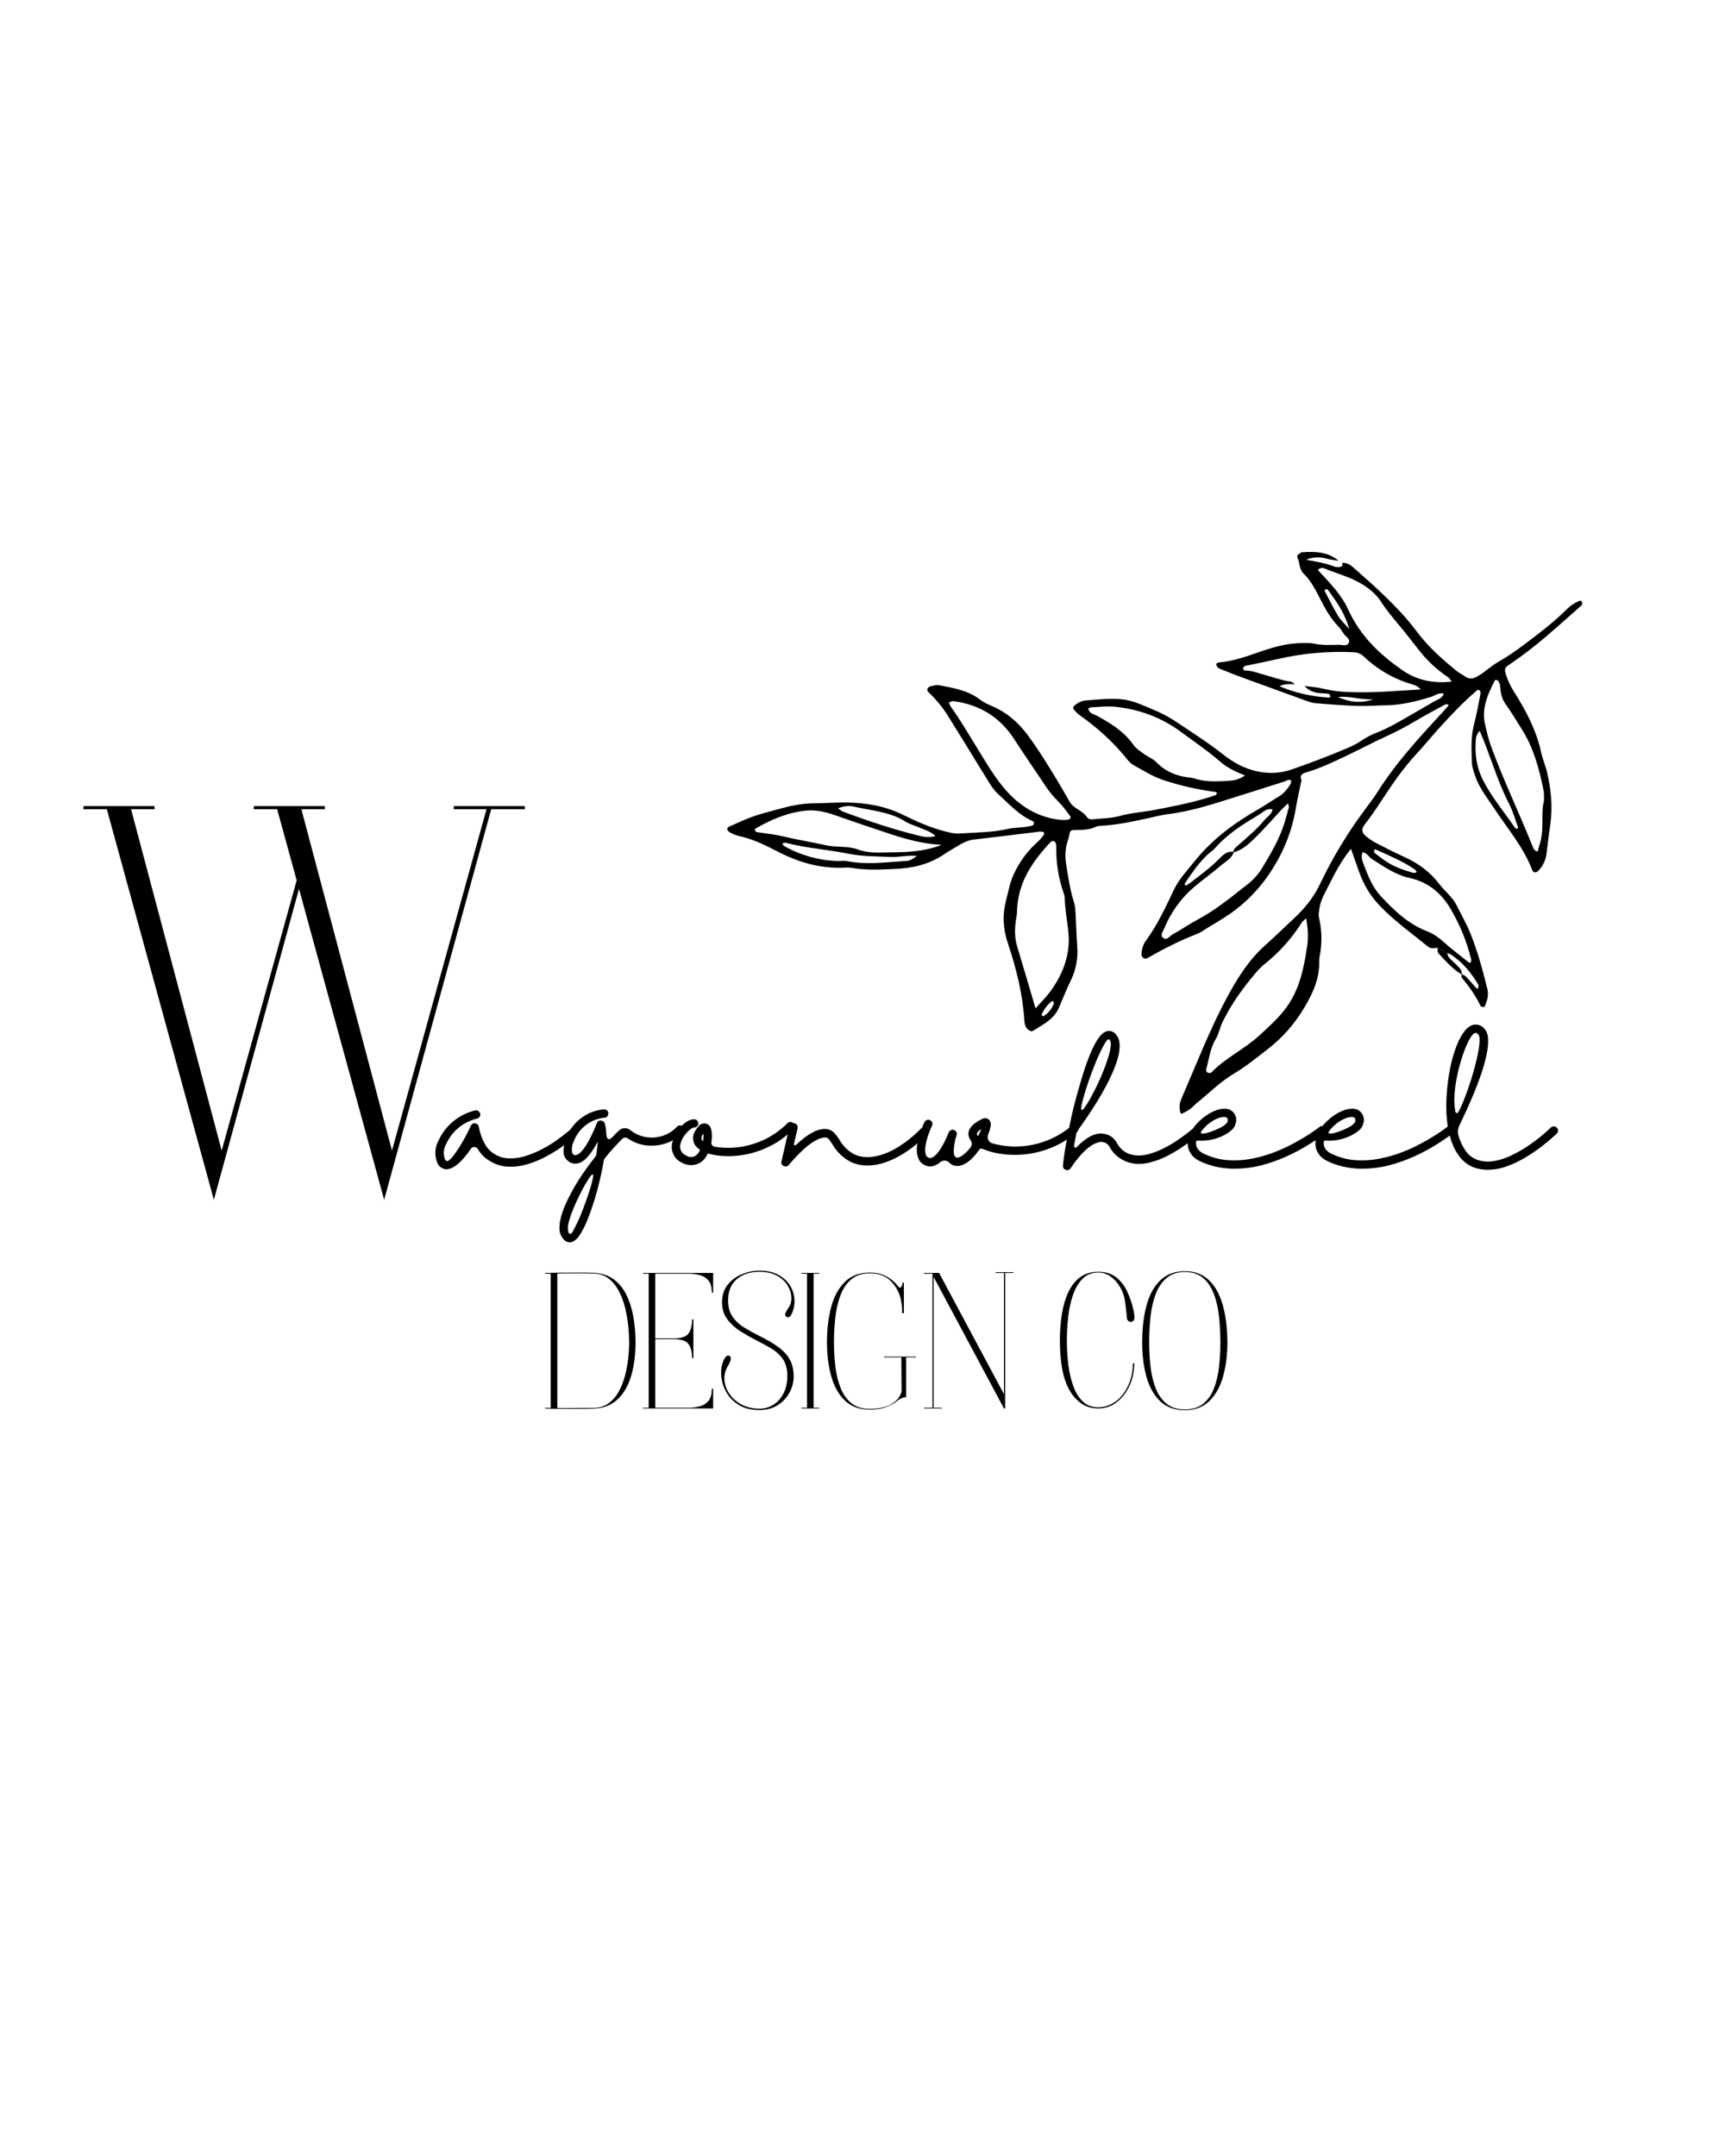 <svg xmlns="http://www.w3.org/2000/svg" xmlns:xlink="http://www.w3.org/1999/xlink" width="1080" viewBox="0 0 810 1012.5" height="1350" preserveAspectRatio="xMidYMid meet"><defs><g></g><clipPath id="21c4622a4f"><path d="M 341 259 L 743 259 L 743 524 L 341 524 Z M 341 259 " clip-rule="nonzero"></path></clipPath><clipPath id="28c670bb6b"><path d="M 345.434 529.617 L 337.559 267.363 L 742.176 255.215 L 750.051 517.465 Z M 345.434 529.617 " clip-rule="nonzero"></path></clipPath><clipPath id="837b73adbb"><path d="M 345.434 529.617 L 337.559 267.363 L 742.176 255.215 L 750.051 517.465 Z M 345.434 529.617 " clip-rule="nonzero"></path></clipPath><clipPath id="65785d5207"><path d="M 345.434 529.617 L 337.559 267.363 L 742.176 255.215 L 750.051 517.465 Z M 345.434 529.617 " clip-rule="nonzero"></path></clipPath><clipPath id="d6854ded02"><path d="M 675 445 L 687 445 L 687 458 L 675 458 Z M 675 445 " clip-rule="nonzero"></path></clipPath><clipPath id="2e5ff0cea4"><path d="M 345.434 529.617 L 337.559 267.363 L 742.176 255.215 L 750.051 517.465 Z M 345.434 529.617 " clip-rule="nonzero"></path></clipPath><clipPath id="f536342e39"><path d="M 345.434 529.617 L 337.559 267.363 L 742.176 255.215 L 750.051 517.465 Z M 345.434 529.617 " clip-rule="nonzero"></path></clipPath><clipPath id="8e470fab93"><path d="M 345.434 529.617 L 337.559 267.363 L 742.176 255.215 L 750.051 517.465 Z M 345.434 529.617 " clip-rule="nonzero"></path></clipPath></defs><g clip-path="url(#21c4622a4f)"><g clip-path="url(#28c670bb6b)"><g clip-path="url(#837b73adbb)"><g clip-path="url(#65785d5207)"><path fill="#000000" d="M 630.184 264.316 C 632.148 264.258 633.762 264.984 635.23 266.277 C 645.973 275.742 656.707 285.168 665.375 296.711 C 670.637 303.738 677.184 309.559 683.973 315.102 C 685.191 316.098 686.691 316.75 687.965 317.688 C 690 319.18 691.84 318.734 693.859 317.574 C 697.324 315.59 700.207 312.738 703.602 310.801 C 707.508 308.547 711.25 306.055 714.84 303.324 C 722.055 297.941 729.27 292.531 735.668 286.168 C 737.355 284.438 739.316 283.121 741.555 282.211 C 741.672 282.137 741.805 282.094 741.945 282.082 C 742.086 282.074 742.219 282.098 742.352 282.152 C 742.48 282.211 742.586 282.297 742.672 282.406 C 742.762 282.52 742.816 282.645 742.84 282.781 C 742.953 283.223 743.004 283.953 742.746 284.18 C 737.414 288.941 732.078 293.695 726.672 298.348 C 720.844 303.375 714.742 308.047 708.367 312.355 C 706.418 313.684 706.363 314.531 707.238 317.117 C 708.164 319.895 709.418 322.512 710.996 324.977 C 716.527 333.734 721.367 342.809 723.609 353.074 C 724.395 356.68 725.934 360.121 726.699 363.73 C 728.324 371.25 729.086 378.77 728.039 386.566 C 727.41 391.262 726.75 395.988 726.219 400.723 C 726.043 402.316 725.609 403.84 724.91 405.285 C 724.211 406.73 723.289 408.02 722.145 409.148 C 721.367 409.934 719.961 409.836 719.562 408.801 C 715.477 397.977 707.977 389.266 701.715 379.781 C 698.371 374.723 694.488 369.973 692.562 364.039 C 691.898 362.004 691.191 360.016 691.133 357.891 C 690.949 351.809 690.629 345.742 692.246 339.727 C 693.477 335.152 694.258 330.453 695.188 325.797 C 695.277 325.27 695.168 324.789 694.855 324.352 C 694.113 323.492 693.508 324.266 692.965 324.73 C 686.887 329.902 681.449 335.707 676.082 341.602 C 672.348 345.719 668.832 350.035 665.062 354.121 C 659.059 360.559 654.113 367.793 649.289 375.102 C 646.52 379.316 643.742 383.508 640.621 387.473 C 639.266 389.203 639.461 391.074 641.105 392.418 C 642.504 393.641 644.02 394.703 645.641 395.609 C 650.098 397.949 654.578 400.273 659.172 402.316 C 665.855 405.289 671.527 409.457 675.961 415.301 C 678.52 418.676 682.062 421.246 683.98 425.148 C 686.078 429.426 688.492 433.57 690.289 437.961 C 693.828 446.531 696.172 455.492 698.422 464.477 C 699.188 467.527 698.223 470.141 697.129 472.805 C 697.059 472.973 696.223 472.895 695.754 472.824 C 695.484 472.742 695.285 472.574 695.16 472.32 C 692.902 467.512 689.781 463.262 686.441 459.16 C 686.168 458.828 686.328 458.145 686.293 457.621 L 686.406 457.512 C 687.062 457.867 687.855 458.09 688.344 458.602 C 689.969 460.301 691.496 462.098 693.043 463.871 C 693.559 464.465 693.949 464.504 694.098 463.863 C 694.215 463.379 694.359 462.727 694.137 462.363 C 690.734 456.742 686.684 451.695 681.039 448.133 C 680.562 447.91 680.062 447.758 679.543 447.668 L 675.098 445.094 C 673.531 445.277 671.938 445.711 670.527 444.551 C 663.152 438.512 655.371 432.953 648.609 426.113 C 643.871 421.336 640.395 415.77 638.18 409.414 C 636.953 405.98 635.75 402.535 634.367 398.613 C 630.078 403.98 627.023 409.523 624.23 415.227 C 622.371 419.023 620.043 422.613 619.508 426.969 C 619.352 428.27 619.027 429.449 619.336 430.836 C 620.75 436.855 620.871 442.902 619.695 448.973 C 619.523 449.754 619.445 450.543 619.457 451.34 C 619.68 459.641 616.371 466.73 612.191 473.645 C 607.781 481.008 602.191 487.32 595.414 492.59 C 590.172 496.668 585.031 500.859 579.32 504.262 C 572.902 508.082 567.664 513.43 561.879 518.078 C 560.848 518.91 560.004 519.992 558.926 520.75 C 557.641 521.668 556.273 522.441 554.824 523.07 C 554.156 523.359 553.57 519.883 554.113 517.883 C 554.316 517.113 554.574 516.367 554.891 515.641 C 561.773 499.84 567.93 483.695 576.102 468.523 C 580.98 459.445 586.453 450.625 594.391 443.648 C 598.766 439.793 602.895 435.66 607.184 431.703 C 612.168 427.098 616.594 421.945 619.656 415.504 C 625.488 403.254 632.438 391.676 640.5 380.762 C 642.707 377.77 645.004 374.836 646.996 371.691 C 655.848 357.707 667.051 345.648 678.215 333.57 C 678.926 332.797 679.578 331.969 680.258 331.18 C 679.449 330.359 678.727 330.77 678.027 331.156 C 673.379 333.719 668.668 336.18 664.117 338.902 C 659.781 341.477 655.32 343.805 650.727 345.891 C 644.469 348.762 638.371 352.004 632.145 354.969 C 625.918 357.938 619.684 360.895 613.023 362.84 C 611.535 363.277 609.992 364.238 611.16 366.348 C 610.258 370.738 609.195 375.102 608.473 379.527 C 606.516 391.531 601.734 402.414 594.754 412.191 C 589.418 419.613 582.902 425.793 575.203 430.73 C 572.531 432.461 569.801 434.062 567.055 435.707 C 565.469 436.672 563.957 437.852 562.246 438.512 C 554.074 441.68 546.305 445.645 538.703 449.977 C 537.457 450.68 536.051 449.633 536.031 448.234 C 536.02 447.027 536.203 445.848 536.582 444.699 C 536.957 443.555 537.512 442.496 538.238 441.531 C 543.605 434.188 547.328 426 551.215 417.867 C 553.641 412.781 557.539 408.715 561 404.391 C 569.242 394.102 579.688 386.422 591.062 379.926 C 594.273 378.09 597.289 375.934 600.488 374.047 C 602.387 372.93 603.77 371.375 605.035 369.66 C 606.305 367.945 606.688 366.523 605.938 366.309 C 604.781 365.977 603.973 366.754 603 367.062 C 592.406 370.418 581.812 373.797 571.203 377.094 C 563.602 379.438 555.91 381.43 547.984 382.414 C 545.105 382.77 542.281 383.578 539.438 384.184 C 532.184 385.723 524.945 387.367 517.504 387.773 C 516.453 387.836 515.309 387.906 514.387 388.348 C 511.383 389.781 508.207 389.723 505.02 389.793 C 502.484 389.844 502.508 389.895 501.902 393.098 C 501.707 393.863 501.477 394.617 501.207 395.359 C 500.125 398.949 500.09 402.406 500.688 406.242 C 501.637 412.273 502.539 418.25 504.414 424.082 C 504.883 425.566 504.93 427.215 505.043 428.793 C 505.34 434.098 505.457 439.41 505.844 444.703 C 506.047 447.492 505.875 450.258 505.328 453 C 504.781 455.742 503.879 458.359 502.621 460.859 C 500.652 464.895 498.992 469.086 497.238 473.223 C 494.867 478.789 489.656 481.164 485.004 484.129 C 484.141 484.68 483.02 483.812 482.262 483.004 C 481.281 481.965 481.098 480.68 481.012 479.336 C 480.234 466.816 477.203 454.758 473.242 442.938 C 470.98 436.176 470.625 429.566 472.445 422.656 C 473.523 418.555 474.246 414.348 476.047 410.488 C 478.762 404.629 482.531 399.551 487.355 395.254 C 488.312 394.367 489.188 393.402 489.98 392.363 C 490.246 392.016 490.238 391.422 490.25 390.934 C 490.246 390.832 489.816 390.652 489.555 390.621 C 489.031 390.543 488.504 390.531 487.977 390.574 C 477.711 391.812 467.457 393.117 457.203 394.285 C 454.73 394.566 452.617 395.551 450.562 396.777 C 448.066 398.273 445.516 399.723 443.082 401.352 C 436.246 405.945 428.547 407.703 420.504 408.055 C 413.613 408.371 406.703 408.785 399.832 407.555 C 398.512 407.395 397.184 407.371 395.859 407.488 C 384.961 407.887 374.84 404.898 365.312 399.984 C 359.395 396.934 353.52 393.98 346.957 392.602 C 345.664 392.27 344.43 391.793 343.25 391.168 C 342.602 390.855 341.824 390.367 341.57 389.758 C 341.223 388.922 341.992 388.355 342.73 388.031 C 346.383 386.457 349.98 384.723 353.723 383.398 C 357.465 382.07 361.344 381.168 365.164 380.094 C 370.793 378.492 376.465 377.25 382.379 377.25 C 387.426 377.254 392.473 376.789 397.516 376.871 C 406.594 377.023 415.406 378.449 423.715 382.5 C 430.129 385.641 436.637 388.617 443.641 390.402 C 445.992 391.004 448.281 391.598 450.668 391.426 C 458.266 390.879 465.938 391.012 473.445 389.23 C 475.75 388.684 478.195 388.719 480.57 388.449 C 481.887 388.316 483.188 388.105 484.473 387.812 C 484.988 387.617 485.34 387.266 485.527 386.75 C 485.551 386.266 485.359 385.891 484.957 385.621 C 478.441 382.797 473.809 377.566 468.719 372.941 C 466.73 371.133 465.301 368.906 463.91 366.629 C 457.68 356.457 451.418 346.309 445.121 336.188 C 442.566 332.113 439.539 328.43 436.035 325.137 C 434.934 324.094 435.461 322.617 437.066 322.273 C 438.328 321.988 439.734 321.551 440.957 321.789 C 447.703 323.094 454.523 324.184 460.227 328.574 C 461.879 329.848 463.863 330.762 465.816 331.59 C 472.59 334.488 477.949 339.027 482.332 344.902 C 487.574 351.93 492.152 359.375 496.66 366.867 C 498.57 370.043 500.41 373.266 502.246 376.492 C 504.145 379.836 508.355 380.562 510.41 383.762 C 511 384.68 512.137 384.883 513.273 384.754 C 517.488 384.285 521.66 384.355 525.867 383.176 C 531.195 381.68 536.848 381.379 542.316 380.32 C 551.918 378.457 561.539 376.645 570.809 373.398 C 571.016 373.324 571.172 373.039 571.305 372.824 C 571.578 372.395 571.336 372.059 570.629 371.879 C 570.375 371.816 570.102 371.84 569.84 371.805 C 561.953 370.703 554.223 368.926 546.645 366.469 C 541.492 364.801 537.074 361.965 532.449 359.414 C 531.285 358.734 530.289 357.863 529.461 356.797 C 522.949 348.645 515.293 341.738 506.785 335.723 C 505.738 334.91 504.824 333.977 504.035 332.91 C 503.84 332.668 504.004 331.785 504.32 331.527 C 505.945 330.121 507.805 329.066 509.992 328.918 C 515.551 328.551 521.113 327.852 526.699 328.398 C 532.059 328.926 536.859 331.316 541.723 333.34 C 545.414 334.867 548.926 336.734 552.254 338.941 C 559.746 343.969 567.355 348.793 574.473 354.406 C 581.684 360.105 589.957 363.598 599.531 362.852 C 601.906 362.664 604.219 362.172 606.469 361.379 C 615.23 358.355 623.883 355.074 632.398 351.422 C 634.863 350.445 637.203 349.223 639.406 347.75 C 641.602 346.238 643.945 345.016 646.438 344.078 C 651.184 342.246 655.559 339.777 659.918 337.227 C 664.273 334.672 668.676 332.25 672.992 329.648 C 674.785 328.574 677.148 328.148 677.949 325.781 C 675.641 325.031 673.895 326.68 671.93 327.277 C 665.059 329.363 658.148 331.121 650.895 331.223 C 646.375 331.285 641.848 331.676 637.34 331.52 C 630.723 331.293 624.105 330.762 617.504 330.223 C 615.953 330.094 614.41 329.469 612.918 328.949 C 603.457 325.531 594.004 322.094 584.562 318.625 C 580.57 317.168 576.613 315.637 572.695 314.035 C 571.969 313.691 571.469 313.145 571.191 312.391 C 570.867 311.359 571.922 311.152 572.617 311.078 C 579.281 310.48 585.484 308.227 591.742 306.039 C 598.246 303.766 604.914 301.973 611.926 301.977 C 613.516 301.98 615.156 301.879 616.688 302.219 C 620.641 303.082 624.625 302.914 628.598 302.801 C 630.27 302.754 632.676 303.848 633.445 301.578 C 633.984 299.98 631.918 298.98 631.039 297.699 C 630.156 296.422 629.289 295.016 628.191 293.891 C 624.988 290.605 622.773 286.711 620.664 282.707 C 618.207 278.008 615.992 273.129 612.129 269.363 C 609.984 267.281 610.434 264.43 609.32 262.082 C 608.66 260.691 609.914 260.293 610.668 259.664 C 610.879 259.488 611.117 259.383 611.391 259.348 C 617.52 258.957 623.531 259.07 628.559 263.359 C 626.773 263.059 624.949 262.895 623.211 262.418 C 620.254 261.602 617.383 261.324 613.273 262.832 C 618.531 263.859 622.629 264.488 626.484 266.051 C 627.5 266.387 628.523 266.426 629.562 266.16 C 630.375 266.008 630.559 265.125 630.184 264.316 Z M 579.359 400.082 C 578.48 403.148 575.641 404.449 573.508 406.293 C 569.301 409.926 564.742 413.137 560.516 416.742 C 557.496 419.344 554.824 422.266 552.5 425.5 C 550.172 428.734 548.258 432.199 546.75 435.887 C 546.188 437.234 544.684 439.012 545.961 440.254 C 547.82 442.062 549.199 439.57 550.609 438.812 C 554.566 436.684 558.254 434.043 562.223 431.941 C 570.699 427.461 578.035 421.363 585.527 415.52 C 588.301 413.414 590.613 410.891 592.469 407.945 C 596.668 400.934 600.93 393.906 603.285 385.961 C 603.953 383.688 604.625 381.41 605.195 379.113 C 605.305 378.688 604.988 378.137 604.773 377.273 C 603.543 378.465 602.441 379.488 601.41 380.59 C 597.43 384.852 593.633 389.301 589.465 393.355 C 586.488 396.246 583.414 399.242 579.133 400.297 C 579.039 399.098 579.797 398.371 580.594 397.66 C 585.125 393.621 589.902 389.801 593.781 385.066 C 595.09 383.473 597.145 382.43 597.543 380.137 C 594.906 379.371 593.223 381.363 591.371 382.477 C 583.895 386.969 576.441 391.535 570.609 398.234 C 569.574 399.422 568.18 400.281 567.02 401.363 C 562.742 405.367 559.512 410.203 556.27 415.02 C 556.188 415.141 556.355 415.512 556.504 415.676 C 556.672 415.824 556.859 415.867 557.074 415.801 C 557.758 415.395 558.418 414.953 559.055 414.477 C 563.68 410.934 568.387 407.504 572.484 403.312 C 574.32 401.434 576.277 399.477 579.359 400.082 Z M 608.059 321.312 C 605.945 321.379 603.719 320.855 600.809 322.266 C 608.305 325.422 616.113 327.203 624.238 327.609 C 624.398 327.605 624.758 327.172 624.715 327.086 C 624.547 326.641 624.324 325.957 624 325.879 C 622.996 325.68 621.98 325.582 620.957 325.594 C 617.695 325.539 614.793 324.633 612.527 322.156 C 615.398 322.555 618.27 322.656 621.148 323.398 C 624.996 324.32 628.895 324.848 632.848 324.973 C 644.246 325.527 655.594 324.438 667.168 323.773 C 665.855 322.332 664.477 321.766 662.957 321.332 C 661.184 320.828 659.445 320.234 657.742 319.539 C 651.293 316.902 645.539 313.188 640.484 308.395 C 639.828 307.738 639.07 307.23 638.215 306.863 C 637.359 306.5 636.469 306.309 635.539 306.285 C 623.562 305.727 611.73 306.793 600.043 309.488 C 595.422 310.543 590.742 311.457 586.094 312.441 C 585.574 312.551 584.992 312.535 584.559 312.777 C 584.105 313.02 583.82 313.391 583.703 313.895 C 583.691 314.242 584.25 314.926 584.543 314.922 C 588.082 314.848 591.273 316.273 594.566 317.156 C 598.406 318.199 602.094 319.605 606.078 320.094 C 606.75 320.215 607.391 320.902 608.059 321.312 Z M 486.258 473.547 C 489.016 470.438 491.316 468.215 493.168 465.668 C 499.082 457.523 502.605 448.453 501.723 438.297 C 501.238 432.789 500.078 427.328 499.957 421.758 C 499.906 420.965 499.742 420.191 499.465 419.445 C 497.012 412.375 495.848 405.102 495.977 397.621 C 496.012 397.086 495.941 396.566 495.766 396.062 C 495.598 395.582 495.285 395.23 494.82 395.016 C 494.285 394.906 493.809 395.031 493.395 395.387 C 484.648 404.621 477.785 414.766 477.562 428.125 C 477.535 429.691 477.148 431.254 476.945 432.824 C 476.43 436.801 476.473 440.707 477.668 444.609 C 480.488 453.934 483.211 463.297 486.258 473.547 Z M 613.363 431.281 C 612.43 432.129 611.711 432.551 611.305 433.18 C 606.625 440.629 600.848 447.105 593.98 452.609 C 592.543 453.762 591.223 455.039 590.02 456.434 C 583.848 463.703 578.246 471.332 574.055 479.984 C 572.781 482.625 572.332 485.531 570.832 488.031 C 568.191 492.414 567.73 497.488 566.359 502.273 C 566.312 502.809 566.492 503.254 566.895 503.613 C 567.207 503.883 567.801 503.891 568.273 503.902 C 568.547 503.863 568.77 503.738 568.949 503.527 C 575.625 496.652 584.484 492.641 591.508 486.125 C 595.562 482.359 599.586 478.805 603.074 474.395 C 610.168 465.43 612.219 454.902 613.816 444.203 C 614.434 440.109 614.137 435.82 613.363 431.277 Z M 725.012 376.117 C 724.938 373.66 725.059 372.57 724.875 371.547 C 722.801 361.152 720.102 350.984 714.254 341.934 C 711.957 338.383 709.852 334.695 707.391 331.266 C 705.754 329.121 704.82 326.703 704.586 324.016 C 704.461 322.473 704.488 320.777 703.27 319.551 C 703.023 319.309 702.098 319.258 702.02 319.402 C 701.047 321.266 700.102 323.148 699.285 325.086 C 697.312 329.793 696.109 334.672 697.25 339.789 C 698.059 343.387 698.887 347.012 700.148 350.465 C 705.844 366.094 713.074 381.105 719.277 396.531 C 719.762 397.727 720.043 399.043 721.402 399.723 C 722.203 400.121 721.879 400.129 723.121 396.004 C 725.254 388.996 723.387 381.723 725.012 376.117 Z M 498.488 385.066 C 499.375 385.09 500.258 385.062 501.141 384.988 C 501.672 384.938 502.141 384.746 502.551 384.41 C 502.758 384.18 502.691 383.43 502.457 383.145 C 500.672 380.848 498.977 378.445 496.934 376.391 C 494.668 374.152 492.648 371.711 490.879 369.066 C 486.074 361.789 481.078 354.633 476.359 347.305 C 469.613 336.844 460.094 330.891 447.812 329.297 C 447.105 329.203 446.328 329.645 445.582 329.836 C 445.855 330.5 446.012 331.25 446.422 331.816 C 450.941 338.047 454.742 344.719 458.801 351.242 C 463.246 358.414 467.434 365.828 473.227 372.117 C 480.348 379.812 489.023 384.258 498.488 385.066 Z M 584.625 364.176 C 580.02 362.398 576 360.375 572.699 357.473 C 567.086 352.551 560.891 348.461 554.949 344.008 C 545.578 336.973 535.016 333.062 523.449 331.902 C 519.777 331.543 516.023 332.031 512.305 332.188 C 511.836 332.203 511.387 332.637 510.926 332.855 C 511.332 333.496 511.602 334.332 512.176 334.746 C 513.016 335.348 514.105 335.594 515.031 336.105 C 521.559 339.684 527.852 343.523 532.246 349.848 C 533.414 351.523 535.336 352.715 537.023 353.969 C 538.945 355.371 541.324 356.266 542.949 357.926 C 547.246 362.355 552.453 364.469 558.438 365.145 C 559.238 365.199 560.023 365.336 560.789 365.559 C 566.227 367.41 571.801 366.973 577.375 366.641 C 580.031 366.52 582.449 365.699 584.625 364.176 Z M 681.684 320.094 C 680.938 319.188 680.559 318.438 679.957 318.031 C 674.871 314.629 670.43 310.535 666.633 305.742 C 663.488 301.828 660.473 297.824 657.258 293.973 C 654.219 290.312 651.172 286.754 648.586 282.715 C 645.996 278.676 642.27 275.77 637.953 273.41 C 632.793 270.609 627.148 269.148 621.801 266.902 C 621.289 266.723 620.766 266.684 620.23 266.789 C 619.758 266.922 619.332 267.145 618.949 267.449 C 618.965 267.715 619.059 267.945 619.223 268.152 C 624.469 273.75 629.879 279.242 633.109 286.328 C 638.668 298.535 647.91 307.48 658.723 314.879 C 665.43 319.504 673.141 321.055 681.676 320.094 Z M 690.812 451.406 C 690.855 451.148 690.863 450.891 690.836 450.629 C 688.75 442.098 685.457 434.055 680.961 426.504 C 676.508 419.082 670.328 414.148 661.828 412.289 C 655.184 410.832 649.797 406.953 644.219 403.43 C 642.68 402.457 641.891 400.477 639.84 400.215 C 638.898 402.258 639.75 404.395 640.383 406.074 C 642.348 411.242 644.395 416.492 648.215 420.66 C 654.523 427.523 661.207 433.902 670.16 437.375 C 673.121 438.52 675.695 440.348 678.102 442.539 C 681.793 445.906 685.84 448.887 689.746 452.016 C 689.949 452.148 690.168 452.168 690.395 452.078 C 690.594 451.934 690.68 451.633 690.812 451.406 Z M 442.195 396.785 C 433.16 396.262 425.531 394.129 417.992 391.648 C 409.449 388.844 400.93 385.941 392.438 382.953 C 387.879 381.344 383.305 380.195 378.41 380.691 C 369.82 381.559 362.086 384.879 354.688 389.137 C 354.477 389.324 354.395 389.559 354.445 389.836 C 354.66 390.195 354.973 390.699 355.32 390.758 C 359.234 391.406 363.223 391.727 367.07 392.648 C 374.008 394.297 381.07 395.441 388.051 396.973 C 393.012 398.066 398.137 397.156 402.961 398.965 C 407.789 400.77 412.93 400.355 417.922 400.289 C 425.746 400.211 433.648 400.031 442.195 396.785 Z M 694.801 343.223 C 693.648 344.477 693.035 345.949 692.961 347.652 C 692.527 354.082 693.266 360.191 696.258 366.145 C 700.348 374.297 706.23 381.16 711.285 388.617 C 711.449 388.832 711.648 389 711.891 389.125 C 712.043 389.211 712.316 389.266 712.438 389.176 C 712.637 389.023 712.91 388.691 712.84 388.543 C 711.461 384.82 710.406 380.926 708.59 377.43 C 702.961 366.59 699.871 354.762 694.801 343.223 Z M 430.586 401.93 C 425.805 401.609 421.875 402.613 418.039 402.438 C 411.484 402.113 404.918 402.258 398.344 400.914 C 388.555 398.949 378.504 398.309 368.793 395.75 C 368.367 395.641 367.832 395.992 367.348 396.133 C 367.613 396.523 367.797 397.07 368.152 397.273 C 371.941 399.43 375.934 401.105 380.129 402.297 C 384.328 403.488 388.602 404.168 392.961 404.332 C 394.547 404.387 396.188 404.086 397.711 404.395 C 406.945 406.254 416.152 404.859 425.367 404.344 C 427.004 404.289 428.395 403.582 430.586 401.93 Z M 439.258 392.676 C 437.074 390.414 434.25 389.777 431.711 388.645 C 429.547 387.68 427.148 387.09 425.176 385.852 C 417.785 381.141 409.168 380.723 400.992 378.816 C 398.863 378.324 396.371 378.41 393.508 379.621 C 394.492 380.281 395.09 380.867 395.809 381.133 C 407.668 385.586 419.68 389.555 431.996 392.586 C 434.406 393.227 436.828 393.258 439.258 392.676 Z M 646.512 399.18 C 646 398.773 645.438 398.789 645.246 399.363 C 645.141 399.855 645.258 400.285 645.594 400.656 C 647.477 402.113 649.371 403.578 651.375 404.867 C 654.973 407.172 658.977 408.582 663.062 409.746 C 663.824 409.965 664.641 410.184 665.168 409.41 C 665.254 409.273 664.633 408.52 664.215 408.234 C 658.719 404.465 652.602 401.934 646.512 399.18 Z M 633.582 295.453 C 631.344 287.559 627.43 282.359 623.621 277.113 C 623.441 276.906 623.219 276.773 622.953 276.711 C 622.738 276.664 622.539 276.707 622.359 276.832 C 622.18 276.984 621.922 277.328 621.98 277.441 C 624.051 281.391 626.027 285.398 628.301 289.223 C 629.422 291.109 631.148 292.633 633.582 295.453 Z M 628.25 327.336 C 633.531 329.594 638.246 330.527 644.887 328.449 C 638.414 328.641 633.789 326.77 628.25 327.336 Z M 494.312 470.023 C 492.895 470.547 490.07 473.984 489.113 476.402 C 489.059 476.547 489.281 476.852 489.441 477.004 C 489.602 477.152 489.91 477.293 490.023 477.223 C 491.117 476.527 492.074 475.684 492.895 474.68 C 493.715 473.68 494.355 472.578 494.82 471.367 C 494.887 471.121 494.867 470.883 494.758 470.652 C 494.633 470.426 494.484 470.215 494.312 470.023 Z M 494.312 470.023 " fill-opacity="1" fill-rule="nonzero"></path></g></g></g></g><g clip-path="url(#d6854ded02)"><g clip-path="url(#2e5ff0cea4)"><g clip-path="url(#f536342e39)"><g clip-path="url(#8e470fab93)"><path fill="#000000" d="M 675.113 445.094 L 679.555 447.668 C 680.016 450.191 682.285 451.309 683.812 453 C 685.004 454.32 686.621 455.387 686.418 457.512 L 686.305 457.621 C 682.129 455.098 678.988 451.438 675.668 447.977 C 674.863 447.129 675.012 446.113 675.113 445.094 Z M 675.113 445.094 " fill-opacity="1" fill-rule="nonzero"></path></g></g></g></g><g fill="#000000" fill-opacity="1"><g transform="translate(31.826, 563.444)"><g><path d="M 214.594 -184.875 L 214.594 -183.422 L 198.828 -183.422 L 148.562 0 L 108.578 -146 L 68.594 0 L 18.344 -183.422 L 7.344 -183.422 L 7.344 -184.875 L 40.719 -184.875 L 40.719 -183.422 L 29.719 -183.422 L 72.266 -23.109 L 107.484 -150.031 L 98.312 -183.422 L 87.312 -183.422 L 87.312 -184.875 L 120.688 -184.875 L 120.688 -183.422 L 109.688 -183.422 L 152.234 -23.109 L 196.625 -183.422 L 181.219 -183.422 L 181.219 -184.875 Z M 214.594 -184.875 "></path></g></g></g><g fill="#000000" fill-opacity="1"><g transform="translate(208.089, 548.755)"><g><path d="M 62.562 -18.188 C 62.914 -17.789 63.094 -17.316 63.094 -16.766 C 63.039 -16.211 62.816 -15.766 62.422 -15.422 C 62.266 -15.266 61.523 -14.641 60.203 -13.547 C 58.891 -12.453 57.145 -11.156 54.969 -9.656 C 52.801 -8.156 50.359 -6.691 47.641 -5.266 C 44.922 -3.848 42.051 -2.711 39.031 -1.859 C 36.008 -1.016 32.988 -0.691 29.969 -0.891 C 26.957 -1.098 24.078 -2.098 21.328 -3.891 C 19.234 -5.234 17.562 -6.977 16.312 -9.125 C 15.969 -9.727 15.422 -10.055 14.672 -10.109 C 13.973 -10.148 13.422 -9.875 13.016 -9.281 C 11.922 -7.633 10.723 -6.07 9.422 -4.594 C 8.129 -3.125 6.805 -1.941 5.453 -1.047 C 4.109 -0.148 2.816 0.32 1.578 0.375 L 1.5 0.375 C 0.602 0.32 -0.227 0.035 -1 -0.484 C -1.781 -1.004 -2.344 -1.691 -2.688 -2.547 C -4.188 -6.285 -3.961 -9.926 -2.016 -13.469 C -0.367 -16.914 1.938 -19.848 4.906 -22.266 C 7.875 -24.68 11.227 -26.344 14.969 -27.25 C 15.719 -27.445 16.344 -27.27 16.844 -26.719 C 17.383 -26.164 17.555 -25.516 17.359 -24.766 C 17.109 -24.066 16.609 -23.617 15.859 -23.422 C 12.723 -22.672 9.906 -21.285 7.406 -19.266 C 4.914 -17.242 2.973 -14.766 1.578 -11.828 C 0.172 -9.43 -0.078 -6.938 0.828 -4.344 C 1.117 -3.844 1.344 -3.594 1.5 -3.594 C 1.945 -3.289 2.617 -3.598 3.516 -4.516 C 4.41 -5.441 5.43 -6.754 6.578 -8.453 C 7.734 -10.148 8.867 -12.02 9.984 -14.062 C 11.109 -16.113 12.117 -18.113 13.016 -20.062 C 13.422 -20.957 14.125 -21.332 15.125 -21.188 C 16.07 -21.031 16.617 -20.477 16.766 -19.531 C 16.766 -19.477 16.863 -18.988 17.062 -18.062 C 17.258 -17.145 17.609 -16.016 18.109 -14.672 C 18.609 -13.328 19.297 -11.969 20.172 -10.594 C 21.047 -9.219 22.156 -8.082 23.5 -7.188 C 25.789 -5.633 28.27 -4.82 30.938 -4.75 C 33.613 -4.676 36.297 -5.078 38.984 -5.953 C 41.68 -6.828 44.266 -7.922 46.734 -9.234 C 49.203 -10.555 51.41 -11.914 53.359 -13.312 C 55.305 -14.719 56.852 -15.895 58 -16.844 C 59.145 -17.789 59.742 -18.289 59.797 -18.344 C 60.203 -18.688 60.676 -18.844 61.219 -18.812 C 61.77 -18.789 62.219 -18.582 62.562 -18.188 Z M 62.562 -18.188 "></path></g></g></g><g fill="#000000" fill-opacity="1"><g transform="translate(268.559, 548.755)"><g><path d="M 52.094 -19.688 C 52.488 -19.332 52.695 -18.879 52.719 -18.328 C 52.75 -17.785 52.566 -17.336 52.172 -16.984 C 49.922 -14.586 47.285 -12.879 44.266 -11.859 C 41.242 -10.836 38.16 -10.5 35.016 -10.844 C 31.879 -11.195 28.938 -12.297 26.188 -14.141 C 25.289 -14.742 24.445 -14.672 23.656 -13.922 C 20.707 -11.023 17.961 -7.984 15.422 -4.797 C 15.172 -4.492 15.02 -4.164 14.969 -3.812 C 14.469 -0.77 13.832 2.367 13.062 5.609 C 12.289 8.859 11.43 12.016 10.484 15.078 C 9.535 18.148 8.535 20.992 7.484 23.609 C 6.43 26.234 5.367 28.441 4.297 30.234 C 3.223 32.035 2.191 33.258 1.203 33.906 C 0.504 34.406 -0.242 34.656 -1.047 34.656 C -2.098 34.656 -2.973 34.281 -3.672 33.531 C -5.316 31.781 -6.039 29.707 -5.844 27.312 C -5.789 25.219 -5.289 22.848 -4.344 20.203 C -3.395 17.555 -2.145 14.773 -0.594 11.859 C 0.945 8.941 2.711 6 4.703 3.031 C 6.703 0.062 8.801 -2.789 11 -5.531 C 11.25 -5.883 11.398 -6.258 11.453 -6.656 C 11.797 -8.852 12.02 -10.852 12.125 -12.656 C 11.375 -11.156 10.5 -9.664 9.5 -8.188 C 8.508 -6.719 7.438 -5.445 6.281 -4.375 C 5.133 -3.301 3.938 -2.641 2.688 -2.391 C 0.5 -1.992 -1.289 -2.672 -2.688 -4.422 C -3.688 -5.516 -4.098 -7.02 -3.922 -8.938 C -3.754 -10.863 -3.344 -12.648 -2.688 -14.297 C -1.289 -18.035 1 -21.129 4.188 -23.578 C 7.383 -26.023 10.977 -27.422 14.969 -27.766 C 15.52 -27.816 16.004 -27.664 16.422 -27.312 C 16.848 -26.969 17.062 -26.52 17.062 -25.969 C 17.113 -25.414 16.961 -24.926 16.609 -24.5 C 16.266 -24.082 15.816 -23.875 15.266 -23.875 C 12.023 -23.52 9.117 -22.359 6.547 -20.391 C 3.973 -18.422 2.113 -15.941 0.969 -12.953 C -0.031 -11.055 -0.281 -9.082 0.219 -7.031 C 0.664 -6.582 1.023 -6.332 1.297 -6.281 C 1.578 -6.238 1.797 -6.238 1.953 -6.281 C 2.691 -6.438 3.523 -7.008 4.453 -8 C 5.379 -9 6.289 -10.258 7.188 -11.781 C 8.082 -13.312 8.914 -14.91 9.688 -16.578 C 10.469 -18.242 11.129 -19.801 11.672 -21.25 C 11.973 -22.102 12.57 -22.531 13.469 -22.531 C 14.363 -22.531 14.988 -22.129 15.344 -21.328 C 15.844 -19.785 16.094 -18.191 16.094 -16.547 C 16.145 -15.992 16.242 -15.406 16.391 -14.781 C 16.535 -14.156 16.859 -13.816 17.359 -13.766 C 17.859 -13.723 18.582 -14.223 19.531 -15.266 C 19.938 -15.766 20.363 -16.223 20.812 -16.641 C 21.258 -17.066 21.707 -17.484 22.156 -17.891 C 22.852 -18.535 23.688 -18.883 24.656 -18.938 C 25.633 -18.988 26.52 -18.711 27.312 -18.109 C 29.508 -16.367 31.941 -15.258 34.609 -14.781 C 37.285 -14.312 39.922 -14.488 42.516 -15.312 C 45.109 -16.133 47.379 -17.566 49.328 -19.609 C 49.672 -20.004 50.117 -20.211 50.672 -20.234 C 51.223 -20.266 51.695 -20.082 52.094 -19.688 Z M 2.25 25.969 C 2.844 24.82 3.516 23.312 4.266 21.438 C 5.016 19.57 5.773 17.578 6.547 15.453 C 7.316 13.336 7.988 11.344 8.562 9.469 C 9.145 7.594 9.555 6.031 9.797 4.781 C 10.047 3.539 10.047 2.867 9.797 2.766 C 9.555 2.672 9.109 3.07 8.453 3.969 C 7.805 4.863 7.047 6.07 6.172 7.594 C 5.297 9.113 4.395 10.812 3.469 12.688 C 2.551 14.562 1.691 16.445 0.891 18.344 C 0.098 20.238 -0.547 21.984 -1.047 23.578 C -1.547 25.172 -1.82 26.441 -1.875 27.391 C -1.875 28.141 -1.832 28.836 -1.75 29.484 C -1.676 30.141 -1.414 30.539 -0.969 30.688 C -0.52 30.781 -0.086 30.453 0.328 29.703 C 0.754 28.961 1.395 27.719 2.25 25.969 Z M 2.25 25.969 "></path></g></g></g><g fill="#000000" fill-opacity="1"><g transform="translate(317.878, 548.755)"><g><path d="M 54.641 -21.25 C 55.035 -20.852 55.234 -20.379 55.234 -19.828 C 55.234 -19.285 55.035 -18.836 54.641 -18.484 C 51.441 -15.297 48.047 -12.766 44.453 -10.891 C 40.859 -9.016 37.266 -7.676 33.672 -6.875 C 30.086 -6.082 26.688 -5.723 23.469 -5.797 C 20.25 -5.867 17.441 -6.254 15.047 -6.953 C 14.691 -7.055 14.414 -6.938 14.219 -6.594 C 13.57 -5.094 12.586 -3.891 11.266 -2.984 C 9.941 -2.086 8.457 -1.617 6.812 -1.578 C 5.164 -1.578 3.645 -1.973 2.25 -2.766 C 0.352 -3.66 -0.992 -5.055 -1.797 -6.953 C -2.598 -8.848 -2.672 -10.797 -2.016 -12.797 C -1.566 -14.547 -0.797 -16.207 0.297 -17.781 C 1.398 -19.352 2.648 -20.633 4.047 -21.625 C 5.441 -22.625 6.766 -23.125 8.016 -23.125 L 8.078 -23.125 C 8.629 -23.125 9.094 -22.922 9.469 -22.516 C 9.844 -22.117 10.031 -21.648 10.031 -21.109 C 10.031 -20.609 9.828 -20.172 9.422 -19.797 C 9.023 -19.422 8.555 -19.234 8.016 -19.234 C 7.555 -19.234 6.891 -18.883 6.016 -18.188 C 5.148 -17.488 4.305 -16.578 3.484 -15.453 C 2.66 -14.328 2.07 -13.117 1.719 -11.828 C 1.32 -10.723 1.348 -9.633 1.797 -8.562 C 2.242 -7.488 2.992 -6.727 4.047 -6.281 C 4.941 -5.582 5.938 -5.297 7.031 -5.422 C 8.133 -5.547 9.035 -6.035 9.734 -6.891 C 9.984 -7.18 10.254 -7.562 10.547 -8.031 C 10.848 -8.508 10.773 -8.898 10.328 -9.203 C 8.93 -10.098 8.055 -11.367 7.703 -13.016 C 7.359 -14.672 7.633 -16.195 8.531 -17.594 C 9.727 -19.633 10.828 -20.781 11.828 -21.031 C 12.828 -21.281 13.676 -21.207 14.375 -20.812 C 15.363 -20.258 15.984 -19.172 16.234 -17.547 C 16.484 -15.93 16.461 -14.195 16.172 -12.344 C 16.066 -11.895 16.164 -11.457 16.469 -11.031 C 16.77 -10.613 17.145 -10.352 17.594 -10.25 C 21.781 -9.551 25.93 -9.523 30.047 -10.172 C 34.16 -10.828 38.078 -12.086 41.797 -13.953 C 45.516 -15.828 48.867 -18.258 51.859 -21.25 C 52.211 -21.656 52.664 -21.859 53.219 -21.859 C 53.758 -21.859 54.234 -21.656 54.641 -21.25 Z M 12.281 -12.797 C 12.477 -13.992 12.523 -15.219 12.422 -16.469 C 12.367 -16.312 12.289 -16.172 12.188 -16.047 C 12.094 -15.922 12 -15.785 11.906 -15.641 C 11.602 -15.191 11.473 -14.691 11.516 -14.141 C 11.566 -13.598 11.82 -13.148 12.281 -12.797 Z M 12.281 -12.797 "></path></g></g></g><g fill="#000000" fill-opacity="1"><g transform="translate(369.592, 548.755)"><g><path d="M 65.406 -18.641 C 65.812 -18.285 66.023 -17.832 66.047 -17.281 C 66.078 -16.738 65.891 -16.266 65.484 -15.859 C 65.391 -15.711 64.844 -15.148 63.844 -14.172 C 62.844 -13.203 61.492 -12.031 59.797 -10.656 C 58.098 -9.289 56.125 -7.922 53.875 -6.547 C 51.633 -5.172 49.219 -4.008 46.625 -3.062 C 44.031 -2.113 41.348 -1.566 38.578 -1.422 C 35.805 -1.273 33.023 -1.773 30.234 -2.922 C 26.348 -4.867 23.332 -7.738 21.188 -11.531 C 20.883 -11.926 20.457 -12.547 19.906 -13.391 C 19.352 -14.242 18.602 -14.645 17.656 -14.594 C 17.207 -14.594 16.547 -14.453 15.672 -14.172 C 14.805 -13.898 13.688 -13.352 12.312 -12.531 C 10.938 -11.707 9.301 -10.422 7.406 -8.672 C 5.508 -6.93 3.289 -4.586 0.75 -1.641 C 0.102 -0.898 -0.691 -0.754 -1.641 -1.203 C -2.547 -1.648 -2.875 -2.375 -2.625 -3.375 L 1.125 -19.828 C 1.219 -20.328 1.5 -20.727 1.969 -21.031 C 2.445 -21.332 2.938 -21.406 3.438 -21.25 C 3.988 -21.156 4.398 -20.867 4.672 -20.391 C 4.953 -19.922 5.039 -19.438 4.938 -18.938 L 3.219 -11.531 C 3.164 -11.281 3.266 -11.078 3.516 -10.922 C 3.766 -10.828 3.988 -10.879 4.188 -11.078 C 9.727 -16.316 14.395 -18.812 18.188 -18.562 C 19.781 -18.457 21.129 -17.805 22.234 -16.609 C 23.078 -15.711 23.82 -14.742 24.469 -13.703 C 26.164 -10.609 28.562 -8.238 31.656 -6.594 C 34.051 -5.594 36.473 -5.191 38.922 -5.391 C 41.367 -5.586 43.738 -6.133 46.031 -7.031 C 48.32 -7.926 50.461 -9.008 52.453 -10.281 C 54.453 -11.562 56.211 -12.82 57.734 -14.062 C 59.266 -15.312 60.453 -16.359 61.297 -17.203 C 62.141 -18.055 62.586 -18.508 62.641 -18.562 C 62.992 -18.957 63.441 -19.156 63.984 -19.156 C 64.535 -19.156 65.008 -18.984 65.406 -18.641 Z M 65.406 -18.641 "></path></g></g></g><g fill="#000000" fill-opacity="1"><g transform="translate(431.933, 548.755)"><g><path d="M 73.875 -19.828 C 74.219 -19.43 74.391 -18.957 74.391 -18.406 C 74.336 -17.863 74.113 -17.414 73.719 -17.062 C 70.07 -13.969 66.078 -11.535 61.734 -9.766 C 57.398 -7.992 52.883 -6.922 48.188 -6.547 C 43.5 -6.172 38.812 -6.535 34.125 -7.641 C 32.633 -8.035 31.141 -8.531 29.641 -9.125 C 28.891 -9.531 28.289 -9.406 27.844 -8.75 C 27.488 -8.352 27.188 -7.969 26.938 -7.594 C 26.688 -7.219 26.461 -6.906 26.266 -6.656 C 24.523 -4.613 22.941 -3.191 21.516 -2.391 C 20.098 -1.598 18.852 -1.203 17.781 -1.203 C 16.707 -1.203 15.797 -1.398 15.047 -1.797 C 14.547 -2.047 14.117 -2.395 13.766 -2.844 C 13.172 -3.395 12.461 -3.68 11.641 -3.703 C 10.816 -3.723 10.102 -3.461 9.5 -2.922 C 8.801 -2.316 8.031 -1.844 7.188 -1.5 C 6.438 -1.145 5.66 -0.969 4.859 -0.969 C 3.961 -0.969 3.113 -1.172 2.312 -1.578 C 0.719 -2.316 -0.348 -3.562 -0.891 -5.312 C -1.391 -6.758 -1.551 -8.367 -1.375 -10.141 C -1.207 -11.91 -0.859 -13.629 -0.328 -15.297 C 0.191 -16.973 0.703 -18.41 1.203 -19.609 C 1.703 -20.805 2.023 -21.531 2.172 -21.781 C 2.422 -22.281 2.797 -22.613 3.297 -22.781 C 3.797 -22.957 4.297 -22.922 4.797 -22.672 C 5.285 -22.473 5.617 -22.113 5.797 -21.594 C 5.973 -21.07 5.938 -20.562 5.688 -20.062 C 5.383 -19.457 5.008 -18.582 4.562 -17.438 C 4.113 -16.289 3.703 -15.055 3.328 -13.734 C 2.953 -12.41 2.688 -11.113 2.531 -9.844 C 2.383 -8.57 2.461 -7.488 2.766 -6.594 C 2.961 -5.883 3.391 -5.383 4.047 -5.094 C 4.586 -4.844 5.133 -4.844 5.688 -5.094 C 6.688 -5.539 7.695 -6.445 8.719 -7.812 C 9.738 -9.188 10.672 -10.723 11.516 -12.422 C 12.367 -14.117 13.047 -15.617 13.547 -16.922 C 13.742 -17.41 14.078 -17.77 14.547 -18 C 15.023 -18.227 15.516 -18.266 16.016 -18.109 C 16.566 -17.91 16.953 -17.562 17.172 -17.062 C 17.398 -16.562 17.414 -16.062 17.219 -15.562 C 16.812 -14.363 16.484 -13.016 16.234 -11.516 C 15.984 -10.023 15.883 -8.691 15.938 -7.516 C 15.988 -6.348 16.316 -5.613 16.922 -5.312 C 17.566 -4.914 18.516 -5.141 19.766 -5.984 C 21.254 -7.035 22.523 -8.258 23.578 -9.656 C 24.578 -10.852 24.648 -12.078 23.797 -13.328 C 23.297 -14.023 22.973 -14.82 22.828 -15.719 C 22.523 -18.508 24.617 -21.004 29.109 -23.203 C 29.711 -23.598 30.363 -23.734 31.062 -23.609 C 31.758 -23.484 32.305 -23.172 32.703 -22.672 C 33.254 -21.973 33.43 -21.035 33.234 -19.859 C 33.035 -18.691 32.66 -17.438 32.109 -16.094 C 31.711 -15.195 31.738 -14.297 32.188 -13.391 C 32.582 -12.547 33.254 -12 34.203 -11.75 C 34.504 -11.645 34.805 -11.57 35.109 -11.531 C 39.297 -10.477 43.52 -10.113 47.781 -10.438 C 52.051 -10.758 56.172 -11.719 60.141 -13.312 C 64.109 -14.914 67.758 -17.113 71.094 -19.906 C 71.5 -20.301 71.973 -20.488 72.516 -20.469 C 73.066 -20.445 73.52 -20.234 73.875 -19.828 Z M 27.312 -15.188 C 27.863 -16.289 28.391 -17.414 28.891 -18.562 C 28.047 -18.008 27.473 -17.535 27.172 -17.141 C 26.867 -16.742 26.742 -16.422 26.797 -16.172 C 26.848 -15.766 27.02 -15.438 27.312 -15.188 Z M 27.312 -15.188 "></path></g></g></g><g fill="#000000" fill-opacity="1"><g transform="translate(503.03, 548.755)"><g><path d="M 59.047 -17.969 C 59.398 -17.562 59.562 -17.082 59.531 -16.531 C 59.508 -15.988 59.301 -15.539 58.906 -15.188 C 58.75 -15.039 58.047 -14.469 56.797 -13.469 C 55.555 -12.469 53.898 -11.27 51.828 -9.875 C 49.754 -8.477 47.445 -7.129 44.906 -5.828 C 42.363 -4.535 39.707 -3.539 36.938 -2.844 C 34.164 -2.145 31.484 -1.992 28.891 -2.391 C 26.598 -2.797 24.504 -3.656 22.609 -4.969 C 20.711 -6.289 19.211 -7.953 18.109 -9.953 C 17.266 -11.504 15.992 -12.352 14.297 -12.5 C 13.598 -12.551 12.586 -12.312 11.266 -11.781 C 9.941 -11.258 8.305 -10.098 6.359 -8.297 C 4.41 -6.504 2.164 -3.766 -0.375 -0.078 C -0.926 0.723 -1.676 0.945 -2.625 0.594 C -3.57 0.25 -3.992 -0.422 -3.891 -1.422 C -3.742 -3.316 -3.469 -5.508 -3.062 -8 C -2.664 -10.5 -2.191 -13.145 -1.641 -15.938 C -2.141 -16.688 -2.117 -17.438 -1.578 -18.188 L -1.047 -18.938 C -0.453 -21.977 0.227 -25.094 1 -28.281 C 1.781 -31.477 2.617 -34.578 3.516 -37.578 C 4.91 -42.609 6.207 -46.742 7.406 -49.984 C 8.602 -53.234 9.703 -55.816 10.703 -57.734 C 11.703 -59.66 12.586 -61.082 13.359 -62 C 14.129 -62.926 14.773 -63.539 15.297 -63.844 C 15.828 -64.145 16.242 -64.344 16.547 -64.438 C 17.391 -64.688 18.207 -64.672 19 -64.391 C 19.801 -64.117 20.477 -63.633 21.031 -62.938 C 22.227 -61.488 22.789 -59.578 22.719 -57.203 C 22.645 -54.836 22.094 -52.207 21.062 -49.312 C 20.039 -46.426 18.742 -43.445 17.172 -40.375 C 15.598 -37.312 13.926 -34.344 12.156 -31.469 C 10.383 -28.602 8.688 -25.984 7.062 -23.609 C 5.445 -21.242 4.113 -19.336 3.062 -17.891 C 3.02 -17.891 2.91 -17.711 2.734 -17.359 C 2.555 -17.016 2.469 -16.891 2.469 -16.984 C 2.414 -16.535 2.301 -15.898 2.125 -15.078 C 1.957 -14.254 1.797 -13.43 1.641 -12.609 C 1.492 -11.785 1.367 -11.125 1.266 -10.625 C 1.223 -10.281 1.375 -10.031 1.719 -9.875 C 2.02 -9.727 2.297 -9.781 2.547 -10.031 C 6.891 -14.57 10.906 -16.691 14.594 -16.391 C 17.688 -16.141 19.984 -14.645 21.484 -11.906 C 23.223 -8.707 25.891 -6.832 29.484 -6.281 C 31.734 -5.938 34.094 -6.113 36.562 -6.812 C 39.031 -7.508 41.422 -8.457 43.734 -9.656 C 46.055 -10.852 48.156 -12.098 50.031 -13.391 C 51.906 -14.691 53.414 -15.789 54.562 -16.688 C 55.707 -17.582 56.281 -18.055 56.281 -18.109 C 56.676 -18.461 57.148 -18.625 57.703 -18.594 C 58.254 -18.57 58.703 -18.363 59.047 -17.969 Z M 17.656 -60.703 C 17.207 -60.703 16.617 -60.125 15.891 -58.969 C 15.172 -57.82 14.363 -56.289 13.469 -54.375 C 12.57 -52.457 11.66 -50.336 10.734 -48.016 C 9.816 -45.691 8.957 -43.359 8.156 -41.016 C 7.352 -38.672 6.656 -36.5 6.062 -34.5 C 5.469 -32.508 5.055 -30.875 4.828 -29.594 C 4.598 -28.32 4.609 -27.613 4.859 -27.469 C 5.109 -27.32 5.594 -27.734 6.312 -28.703 C 7.039 -29.672 7.891 -31.031 8.859 -32.781 C 9.836 -34.531 10.863 -36.5 11.938 -38.688 C 13.008 -40.883 14.004 -43.129 14.922 -45.422 C 15.848 -47.723 16.633 -49.906 17.281 -51.969 C 17.938 -54.039 18.348 -55.828 18.516 -57.328 C 18.691 -58.828 18.508 -59.875 17.969 -60.469 C 17.914 -60.52 17.875 -60.57 17.844 -60.625 C 17.82 -60.676 17.758 -60.703 17.656 -60.703 Z M 17.656 -60.703 "></path></g></g></g><g fill="#000000" fill-opacity="1"><g transform="translate(559.609, 548.755)"><g><path d="M 62.797 -19.234 C 63.141 -18.836 63.289 -18.363 63.25 -17.812 C 63.195 -17.258 62.945 -16.812 62.5 -16.469 C 62.289 -16.312 61.391 -15.645 59.797 -14.469 C 58.203 -13.301 56.055 -11.906 53.359 -10.281 C 50.672 -8.664 47.551 -7.055 44 -5.453 C 40.457 -3.859 36.664 -2.535 32.625 -1.484 C 28.582 -0.441 24.422 0.078 20.141 0.078 C 15.047 0.129 10.156 -0.789 5.469 -2.688 C 2.875 -3.738 1.051 -4.961 0 -6.359 C -1.051 -7.754 -1.648 -9.125 -1.797 -10.469 C -1.941 -11.82 -1.914 -12.973 -1.719 -13.922 C -1.27 -15.766 -0.398 -17.547 0.891 -19.266 C 2.191 -20.992 3.711 -22.539 5.453 -23.906 C 7.203 -25.281 8.988 -26.344 10.812 -27.094 C 12.633 -27.844 14.297 -28.164 15.797 -28.062 C 17.141 -28.062 18.297 -27.586 19.266 -26.641 C 20.242 -25.691 20.781 -24.52 20.875 -23.125 C 20.926 -22.32 20.727 -21.332 20.281 -20.156 C 19.832 -18.988 18.688 -17.805 16.844 -16.609 C 12.602 -13.973 7.961 -12.801 2.922 -13.094 C 2.672 -13.145 2.445 -13.098 2.25 -12.953 C 2.051 -12.797 1.973 -12.594 2.016 -12.344 C 1.973 -11.895 2.023 -11.32 2.172 -10.625 C 2.316 -9.926 2.738 -9.203 3.438 -8.453 C 4.133 -7.703 5.305 -7.004 6.953 -6.359 C 10.348 -4.91 13.828 -4.086 17.391 -3.891 C 20.961 -3.691 24.469 -3.914 27.906 -4.562 C 31.352 -5.207 34.66 -6.117 37.828 -7.297 C 41.004 -8.473 43.926 -9.758 46.594 -11.156 C 49.258 -12.551 51.586 -13.867 53.578 -15.109 C 55.578 -16.359 57.148 -17.406 58.297 -18.25 C 59.453 -19.102 60.031 -19.531 60.031 -19.531 C 60.477 -19.883 60.973 -20.035 61.516 -19.984 C 62.016 -19.93 62.441 -19.68 62.797 -19.234 Z M 4.641 -17.656 C 4.086 -16.914 4.148 -16.504 4.828 -16.422 C 5.504 -16.348 6.461 -16.5 7.703 -16.875 C 8.953 -17.25 10.238 -17.723 11.562 -18.297 C 12.883 -18.867 13.945 -19.406 14.75 -19.906 C 16.289 -20.957 17.016 -21.906 16.922 -22.75 C 16.867 -23.301 16.727 -23.66 16.5 -23.828 C 16.281 -24.004 15.969 -24.117 15.562 -24.172 C 13.969 -24.273 12.125 -23.711 10.031 -22.484 C 7.938 -21.266 6.141 -19.656 4.641 -17.656 Z M 4.641 -17.656 "></path></g></g></g><g fill="#000000" fill-opacity="1"><g transform="translate(619.555, 548.755)"><g><path d="M 62.797 -19.234 C 63.141 -18.836 63.289 -18.363 63.25 -17.812 C 63.195 -17.258 62.945 -16.812 62.5 -16.469 C 62.289 -16.312 61.391 -15.645 59.797 -14.469 C 58.203 -13.301 56.055 -11.906 53.359 -10.281 C 50.672 -8.664 47.551 -7.055 44 -5.453 C 40.457 -3.859 36.664 -2.535 32.625 -1.484 C 28.582 -0.441 24.422 0.078 20.141 0.078 C 15.047 0.129 10.156 -0.789 5.469 -2.688 C 2.875 -3.738 1.051 -4.961 0 -6.359 C -1.051 -7.754 -1.648 -9.125 -1.797 -10.469 C -1.941 -11.82 -1.914 -12.973 -1.719 -13.922 C -1.27 -15.766 -0.398 -17.547 0.891 -19.266 C 2.191 -20.992 3.711 -22.539 5.453 -23.906 C 7.203 -25.281 8.988 -26.344 10.812 -27.094 C 12.633 -27.844 14.297 -28.164 15.797 -28.062 C 17.141 -28.062 18.297 -27.586 19.266 -26.641 C 20.242 -25.691 20.781 -24.52 20.875 -23.125 C 20.926 -22.32 20.727 -21.332 20.281 -20.156 C 19.832 -18.988 18.688 -17.805 16.844 -16.609 C 12.602 -13.973 7.961 -12.801 2.922 -13.094 C 2.672 -13.145 2.445 -13.098 2.25 -12.953 C 2.051 -12.797 1.973 -12.594 2.016 -12.344 C 1.973 -11.895 2.023 -11.32 2.172 -10.625 C 2.316 -9.926 2.738 -9.203 3.438 -8.453 C 4.133 -7.703 5.305 -7.004 6.953 -6.359 C 10.348 -4.91 13.828 -4.086 17.391 -3.891 C 20.961 -3.691 24.469 -3.914 27.906 -4.562 C 31.352 -5.207 34.66 -6.117 37.828 -7.297 C 41.004 -8.473 43.926 -9.758 46.594 -11.156 C 49.258 -12.551 51.586 -13.867 53.578 -15.109 C 55.578 -16.359 57.148 -17.406 58.297 -18.25 C 59.453 -19.102 60.031 -19.531 60.031 -19.531 C 60.477 -19.883 60.973 -20.035 61.516 -19.984 C 62.016 -19.93 62.441 -19.68 62.797 -19.234 Z M 4.641 -17.656 C 4.086 -16.914 4.148 -16.504 4.828 -16.422 C 5.504 -16.348 6.461 -16.5 7.703 -16.875 C 8.953 -17.25 10.238 -17.723 11.562 -18.297 C 12.883 -18.867 13.945 -19.406 14.75 -19.906 C 16.289 -20.957 17.016 -21.906 16.922 -22.75 C 16.867 -23.301 16.727 -23.66 16.5 -23.828 C 16.281 -24.004 15.969 -24.117 15.562 -24.172 C 13.969 -24.273 12.125 -23.711 10.031 -22.484 C 7.938 -21.266 6.141 -19.656 4.641 -17.656 Z M 4.641 -17.656 "></path></g></g></g><g fill="#000000" fill-opacity="1"><g transform="translate(679.501, 548.755)"><g><path d="M 51.5 -19.234 C 51.895 -18.836 52.094 -18.363 52.094 -17.812 C 52.094 -17.258 51.895 -16.785 51.5 -16.391 C 51.344 -16.242 50.602 -15.57 49.281 -14.375 C 47.957 -13.176 46.223 -11.754 44.078 -10.109 C 41.93 -8.461 39.484 -6.812 36.734 -5.156 C 33.992 -3.508 31.113 -2.141 28.094 -1.047 C 25.082 0.047 22.055 0.594 19.016 0.594 C 17.16 0.594 15.363 0.344 13.625 -0.156 C 10.375 -1.102 7.664 -3.062 5.5 -6.031 C 3.332 -9 1.75 -12.828 0.75 -17.516 C 0.645 -17.766 0.594 -18.016 0.594 -18.266 C 0.145 -20.703 -0.148 -23.172 -0.297 -25.672 C -0.453 -28.91 -0.391 -32.301 -0.109 -35.844 C 0.16 -39.383 0.617 -42.863 1.266 -46.281 C 1.922 -49.707 2.758 -52.879 3.781 -55.797 C 4.801 -58.711 5.945 -61.164 7.219 -63.156 C 8.488 -65.156 9.898 -66.504 11.453 -67.203 C 12.492 -67.66 13.586 -67.738 14.734 -67.438 C 15.891 -67.133 16.816 -66.535 17.516 -65.641 C 18.609 -64.492 19.191 -62.832 19.266 -60.656 C 19.348 -58.488 19.086 -56.004 18.484 -53.203 C 17.891 -50.41 17.066 -47.469 16.016 -44.375 C 14.961 -41.281 13.812 -38.238 12.562 -35.25 C 11.32 -32.258 10.102 -29.469 8.906 -26.875 C 7.707 -24.281 6.688 -22.109 5.844 -20.359 C 5.039 -18.711 4.891 -17.039 5.391 -15.344 C 6.141 -12.75 7.25 -10.391 8.719 -8.266 C 10.188 -6.148 12.195 -4.691 14.75 -3.891 C 17.094 -3.191 19.547 -3.066 22.109 -3.516 C 24.68 -3.961 27.227 -4.77 29.75 -5.938 C 32.27 -7.113 34.664 -8.438 36.938 -9.906 C 39.207 -11.383 41.211 -12.82 42.953 -14.219 C 44.703 -15.613 46.086 -16.785 47.109 -17.734 C 48.129 -18.68 48.664 -19.18 48.719 -19.234 C 49.125 -19.586 49.598 -19.766 50.141 -19.766 C 50.641 -19.766 51.094 -19.586 51.5 -19.234 Z M 3.891 -26.797 C 3.941 -26.441 4.113 -26.203 4.406 -26.078 C 4.707 -25.953 4.961 -26.039 5.172 -26.344 C 5.816 -27.395 6.562 -28.941 7.406 -30.984 C 8.258 -33.023 9.133 -35.344 10.031 -37.938 C 10.926 -40.539 11.75 -43.188 12.5 -45.875 C 13.25 -48.57 13.875 -51.117 14.375 -53.516 C 14.875 -55.91 15.172 -57.953 15.266 -59.641 C 15.367 -61.336 15.172 -62.438 14.672 -62.938 C 14.223 -63.438 13.797 -63.688 13.391 -63.688 C 13.242 -63.688 13.098 -63.66 12.953 -63.609 C 12.203 -63.266 11.336 -62.191 10.359 -60.391 C 9.391 -58.598 8.43 -56.328 7.484 -53.578 C 6.535 -50.836 5.695 -47.867 4.969 -44.672 C 4.25 -41.484 3.766 -38.328 3.516 -35.203 C 3.266 -32.086 3.391 -29.285 3.891 -26.797 Z M 3.891 -26.797 "></path></g></g></g><g fill="#000000" fill-opacity="1"><g transform="translate(254.14, 661.445)"><g><path d="M 24.359 -63.734 C 28.004 -63.609 31.098 -62.664 33.641 -60.906 C 36.18 -59.156 38.223 -56.781 39.766 -53.781 C 41.316 -50.781 42.457 -47.336 43.188 -43.453 C 43.914 -39.578 44.281 -35.426 44.281 -31 C 44.281 -25.188 43.598 -19.957 42.234 -15.312 C 40.867 -10.676 38.719 -6.977 35.781 -4.219 C 32.844 -1.469 29.035 -0.031 24.359 0.094 C 22.723 0.156 20.738 0.188 18.406 0.188 C 16.07 0.188 13.738 0.188 11.406 0.188 C 9.07 0.188 7.023 0.172 5.266 0.141 C 3.516 0.109 2.363 0.062 1.812 0 L 1.812 -0.359 C 2.062 -0.359 2.41 -0.344 2.859 -0.312 C 3.316 -0.281 3.848 -0.266 4.453 -0.266 L 4.453 -63.281 L 1.812 -63.281 L 1.812 -63.641 C 4 -63.703 6.426 -63.75 9.094 -63.781 C 11.758 -63.812 14.441 -63.828 17.141 -63.828 C 19.836 -63.828 22.242 -63.797 24.359 -63.734 Z M 24.359 -0.266 C 27.148 -0.266 29.516 -0.945 31.453 -2.312 C 33.398 -3.676 35.008 -5.477 36.281 -7.719 C 37.551 -9.969 38.551 -12.457 39.281 -15.188 C 40.008 -17.914 40.523 -20.656 40.828 -23.406 C 41.129 -26.164 41.281 -28.695 41.281 -31 C 41.281 -33.426 41.129 -36.094 40.828 -39 C 40.523 -41.914 40.008 -44.812 39.281 -47.688 C 38.551 -50.562 37.535 -53.18 36.234 -55.547 C 34.93 -57.91 33.305 -59.805 31.359 -61.234 C 29.422 -62.66 27.086 -63.375 24.359 -63.375 C 22.004 -63.438 19.32 -63.469 16.312 -63.469 C 13.312 -63.469 10.391 -63.438 7.547 -63.375 L 7.547 -0.188 C 9.305 -0.188 11.211 -0.188 13.266 -0.188 C 15.328 -0.188 17.344 -0.195 19.312 -0.219 C 21.289 -0.25 22.973 -0.266 24.359 -0.266 Z M 24.359 -0.266 "></path></g></g></g><g fill="#000000" fill-opacity="1"><g transform="translate(300.141, 661.445)"><g><path d="M 34.734 -63.641 L 34.734 -63.469 C 34.734 -63.406 34.734 -63.359 34.734 -63.328 C 34.734 -63.297 34.734 -63.281 34.734 -63.281 L 34.734 -54.375 L 34.094 -54.375 C 34.094 -56.914 33.578 -58.805 32.547 -60.047 C 31.516 -61.297 30.238 -62.129 28.719 -62.547 C 27.207 -62.973 25.695 -63.219 24.188 -63.281 L 7.547 -63.281 L 7.547 -32.906 L 16.188 -32.906 C 19.695 -32.906 22.016 -33.66 23.141 -35.172 C 24.266 -36.691 24.828 -38.91 24.828 -41.828 L 25.453 -41.828 L 25.453 -23.641 L 24.828 -23.641 C 24.828 -26.547 24.266 -28.754 23.141 -30.266 C 22.016 -31.785 19.695 -32.547 16.188 -32.547 L 7.547 -32.547 L 7.547 -0.359 L 24.188 -0.359 C 25.695 -0.422 27.207 -0.664 28.719 -1.094 C 30.238 -1.52 31.516 -2.352 32.547 -3.594 C 33.578 -4.832 34.094 -6.727 34.094 -9.281 L 34.734 -9.281 L 34.734 0 L 1.812 0 L 1.812 -0.359 L 4.453 -0.359 L 4.453 -63.281 L 1.812 -63.281 L 1.812 -63.641 Z M 34.734 -63.641 "></path></g></g></g><g fill="#000000" fill-opacity="1"><g transform="translate(336.687, 661.445)"><g><path d="M 32.547 -43.094 C 31.941 -43.582 31.836 -44.219 32.234 -45 C 32.629 -45.789 33.129 -46.641 33.734 -47.547 C 34.578 -48.766 34.969 -50.297 34.906 -52.141 C 34.852 -53.992 34.281 -55.844 33.188 -57.688 C 32.094 -59.539 30.438 -61.086 28.219 -62.328 C 26.008 -63.566 23.18 -64.188 19.734 -64.188 C 15.484 -64.188 11.992 -63.02 9.266 -60.688 C 6.547 -58.352 5.188 -55.035 5.188 -50.734 C 5.188 -47.703 5.867 -45.188 7.234 -43.188 C 8.598 -41.188 10.367 -39.504 12.547 -38.141 C 14.734 -36.773 16.977 -35.52 19.281 -34.375 C 23.156 -32.488 26.316 -30.648 28.766 -28.859 C 31.223 -27.078 33.039 -25.094 34.219 -22.906 C 35.406 -20.727 36 -18.031 36 -14.812 C 36 -13.176 35.68 -11.461 35.047 -9.672 C 34.41 -7.891 33.426 -6.207 32.094 -4.625 C 30.758 -3.051 29.078 -1.766 27.047 -0.766 C 25.016 0.234 22.633 0.734 19.906 0.734 C 16.031 0.734 12.816 -0.051 10.266 -1.625 C 7.723 -3.207 5.785 -5.164 4.453 -7.5 C 3.117 -9.832 2.316 -12.223 2.047 -14.672 C 1.773 -17.129 1.91 -19.207 2.453 -20.906 C 3.484 -24 4.578 -25.273 5.734 -24.734 C 6.941 -24.242 6.695 -22.578 5 -19.734 C 3.789 -17.672 3.289 -15.488 3.5 -13.188 C 3.707 -10.883 4.523 -8.719 5.953 -6.688 C 7.379 -4.656 9.289 -3.016 11.688 -1.766 C 14.082 -0.523 16.82 0.094 19.906 0.094 C 22.27 0.094 24.438 -0.508 26.406 -1.719 C 28.383 -2.938 29.977 -4.695 31.188 -7 C 32.395 -9.301 33 -12.086 33 -15.359 C 33 -18.641 32.285 -21.281 30.859 -23.281 C 29.441 -25.281 27.594 -26.945 25.312 -28.281 C 23.039 -29.613 20.633 -30.914 18.094 -32.188 C 15.852 -33.332 13.504 -34.676 11.047 -36.219 C 8.586 -37.77 6.523 -39.648 4.859 -41.859 C 3.191 -44.078 2.359 -46.703 2.359 -49.734 C 2.359 -53.129 3.254 -55.93 5.047 -58.141 C 6.836 -60.359 9.082 -62.008 11.781 -63.094 C 14.477 -64.188 17.16 -64.734 19.828 -64.734 C 23.398 -64.734 26.383 -64.082 28.781 -62.781 C 31.176 -61.477 33.008 -59.797 34.281 -57.734 C 35.551 -55.672 36.242 -53.473 36.359 -51.141 C 36.484 -48.805 36.062 -46.578 35.094 -44.453 C 34.789 -43.785 34.41 -43.301 33.953 -43 C 33.504 -42.695 33.035 -42.727 32.547 -43.094 Z M 32.547 -43.094 "></path></g></g></g><g fill="#000000" fill-opacity="1"><g transform="translate(374.506, 661.445)"><g><path d="M 10.188 -63.281 L 7.547 -63.281 L 7.547 -0.359 L 10.188 -0.359 L 10.188 0 L 1.812 0 L 1.812 -0.359 L 4.453 -0.359 L 4.453 -63.281 L 1.812 -63.281 L 1.812 -63.641 L 10.188 -63.641 Z M 10.188 -63.281 "></path></g></g></g><g fill="#000000" fill-opacity="1"><g transform="translate(386.507, 661.445)"><g><path d="M 28.641 -24.359 L 43.641 -24.359 L 43.641 -24 L 39 -24 L 39 -5.281 C 38.156 -5.281 37.305 -5.066 36.453 -4.641 C 35.609 -4.211 34.734 -3.602 33.828 -2.812 C 33.336 -2.395 32.031 -1.727 29.906 -0.812 C 27.789 0.094 25.125 0.547 21.906 0.547 C 17.062 0.547 13.164 -0.875 10.219 -3.719 C 7.281 -6.57 5.145 -10.379 3.812 -15.141 C 2.477 -19.898 1.812 -25.188 1.812 -31 C 1.812 -37.125 2.461 -42.656 3.766 -47.594 C 5.078 -52.531 7.219 -56.469 10.188 -59.406 C 13.156 -62.352 17.062 -63.828 21.906 -63.828 C 24.883 -63.828 27.477 -63.234 29.688 -62.047 C 31.895 -60.867 33.789 -59.25 35.375 -57.188 C 35.914 -56.582 36.367 -56.582 36.734 -57.188 C 37.098 -57.789 37.281 -58.426 37.281 -59.094 L 37.922 -59.094 L 37.922 -44.734 L 37.094 -44.734 L 37.094 -46.641 C 37.094 -47.242 37.016 -48.047 36.859 -49.047 C 36.711 -50.047 36.578 -50.852 36.453 -51.469 C 35.609 -54.801 34.004 -57.633 31.641 -59.969 C 29.273 -62.301 26.031 -63.469 21.906 -63.469 C 18.457 -63.469 15.625 -62.57 13.406 -60.781 C 11.195 -58.988 9.484 -56.547 8.266 -53.453 C 7.055 -50.367 6.223 -46.883 5.766 -43 C 5.316 -39.125 5.094 -35.125 5.094 -31 C 5.094 -26.883 5.332 -22.961 5.812 -19.234 C 6.301 -15.504 7.148 -12.18 8.359 -9.266 C 9.578 -6.359 11.273 -4.055 13.453 -2.359 C 15.641 -0.66 18.457 0.188 21.906 0.188 C 26.156 0.188 29.613 -0.602 32.281 -2.188 C 33.727 -3.031 34.848 -4.055 35.641 -5.266 C 36.43 -6.484 36.828 -7.547 36.828 -8.453 L 36.734 -24 L 28.641 -24 Z M 28.641 -24.359 "></path></g></g></g><g fill="#000000" fill-opacity="1"><g transform="translate(432.053, 661.445)"><g><path d="M 35.453 -64.016 L 43.828 -64.016 L 43.828 -63.641 L 39.922 -63.641 L 39.922 0 L 39.375 0 L 6.359 -61.734 L 6.359 -0.359 L 10.188 -0.359 L 10.188 0 L 1.812 0 L 1.812 -0.359 L 5.812 -0.359 L 5.812 -63.281 L 1.812 -63.281 L 1.812 -63.641 L 8.906 -63.641 L 39.375 -6.734 L 39.375 -63.641 L 35.453 -63.641 Z M 35.453 -64.016 "></path></g></g></g><g fill="#000000" fill-opacity="1"><g transform="translate(477.691, 661.445)"><g></g></g></g><g fill="#000000" fill-opacity="1"><g transform="translate(495.873, 661.445)"><g><path d="M 36.734 -21.188 C 36.734 -17.551 36.02 -14.125 34.594 -10.906 C 33.164 -7.695 31.18 -5.078 28.641 -3.047 C 26.098 -1.016 23.16 0 19.828 0 C 16.734 0 14.035 -0.816 11.734 -2.453 C 9.43 -4.086 7.551 -6.27 6.094 -9 C 4.633 -11.727 3.602 -14.727 3 -18 C 2.57 -20.301 2.266 -22.586 2.078 -24.859 C 1.898 -27.141 1.812 -29.43 1.812 -31.734 C 1.812 -36.098 2.113 -40.234 2.719 -44.141 C 3.332 -48.047 4.332 -51.5 5.719 -54.5 C 7.113 -57.508 8.961 -59.875 11.266 -61.594 C 13.578 -63.32 16.43 -64.188 19.828 -64.188 C 23.211 -64.188 25.984 -63.352 28.141 -61.688 C 30.297 -60.02 32.023 -57.82 33.328 -55.094 C 34.629 -52.363 35.645 -49.395 36.375 -46.188 C 36.488 -45.758 36.578 -45.285 36.641 -44.766 C 36.703 -44.254 36.766 -43.758 36.828 -43.281 C 36.941 -42.125 36.68 -41.348 36.047 -40.953 C 35.41 -40.566 34.773 -40.566 34.141 -40.953 C 33.504 -41.348 33.188 -42.125 33.188 -43.281 C 33.125 -44.426 33.016 -45.547 32.859 -46.641 C 32.711 -47.734 32.578 -48.852 32.453 -50 C 32.148 -52.426 31.406 -54.688 30.219 -56.781 C 29.039 -58.875 27.555 -60.57 25.766 -61.875 C 23.984 -63.176 22.004 -63.828 19.828 -63.828 C 16.848 -63.828 14.406 -62.867 12.5 -60.953 C 10.594 -59.047 9.094 -56.531 8 -53.406 C 6.906 -50.289 6.145 -46.836 5.719 -43.047 C 5.301 -39.266 5.094 -35.492 5.094 -31.734 C 5.094 -28.035 5.316 -24.336 5.766 -20.641 C 6.223 -16.941 7 -13.578 8.094 -10.547 C 9.188 -7.516 10.688 -5.086 12.594 -3.266 C 14.5 -1.453 16.91 -0.547 19.828 -0.547 C 21.941 -0.547 23.938 -1.016 25.812 -1.953 C 27.695 -2.891 29.336 -4.176 30.734 -5.812 C 32.43 -7.758 33.75 -10.066 34.688 -12.734 C 35.625 -15.398 36.094 -18.219 36.094 -21.188 Z M 36.734 -21.188 "></path></g></g></g><g fill="#000000" fill-opacity="1"><g transform="translate(534.511, 661.445)"><g><path d="M 21.906 0.812 C 17.062 0.812 13.164 -0.609 10.219 -3.453 C 7.281 -6.305 5.145 -10.141 3.812 -14.953 C 2.477 -19.773 1.812 -25.125 1.812 -31 C 1.812 -37.301 2.461 -42.984 3.766 -48.047 C 5.078 -53.109 7.219 -57.109 10.188 -60.047 C 13.156 -62.992 17.062 -64.469 21.906 -64.469 C 25.551 -64.469 28.645 -63.586 31.188 -61.828 C 33.727 -60.066 35.77 -57.656 37.312 -54.594 C 38.863 -51.531 40.004 -47.969 40.734 -43.906 C 41.461 -39.852 41.828 -35.551 41.828 -31 C 41.828 -25.125 41.145 -19.773 39.781 -14.953 C 38.414 -10.141 36.258 -6.305 33.312 -3.453 C 30.375 -0.609 26.57 0.812 21.906 0.812 Z M 21.906 0.453 C 25.363 0.453 28.18 -0.41 30.359 -2.141 C 32.547 -3.867 34.227 -6.203 35.406 -9.141 C 36.594 -12.078 37.41 -15.438 37.859 -19.219 C 38.316 -23.008 38.547 -26.938 38.547 -31 C 38.547 -35.363 38.316 -39.531 37.859 -43.5 C 37.41 -47.477 36.578 -51.008 35.359 -54.094 C 34.148 -57.188 32.453 -59.625 30.266 -61.406 C 28.086 -63.195 25.301 -64.094 21.906 -64.094 C 18.457 -64.094 15.625 -63.18 13.406 -61.359 C 11.195 -59.547 9.484 -57.094 8.266 -54 C 7.055 -50.914 6.223 -47.383 5.766 -43.406 C 5.316 -39.438 5.094 -35.301 5.094 -31 C 5.094 -26.82 5.332 -22.836 5.812 -19.047 C 6.301 -15.254 7.148 -11.906 8.359 -9 C 9.578 -6.094 11.273 -3.789 13.453 -2.094 C 15.641 -0.395 18.457 0.453 21.906 0.453 Z M 21.906 0.453 "></path></g></g></g></svg>